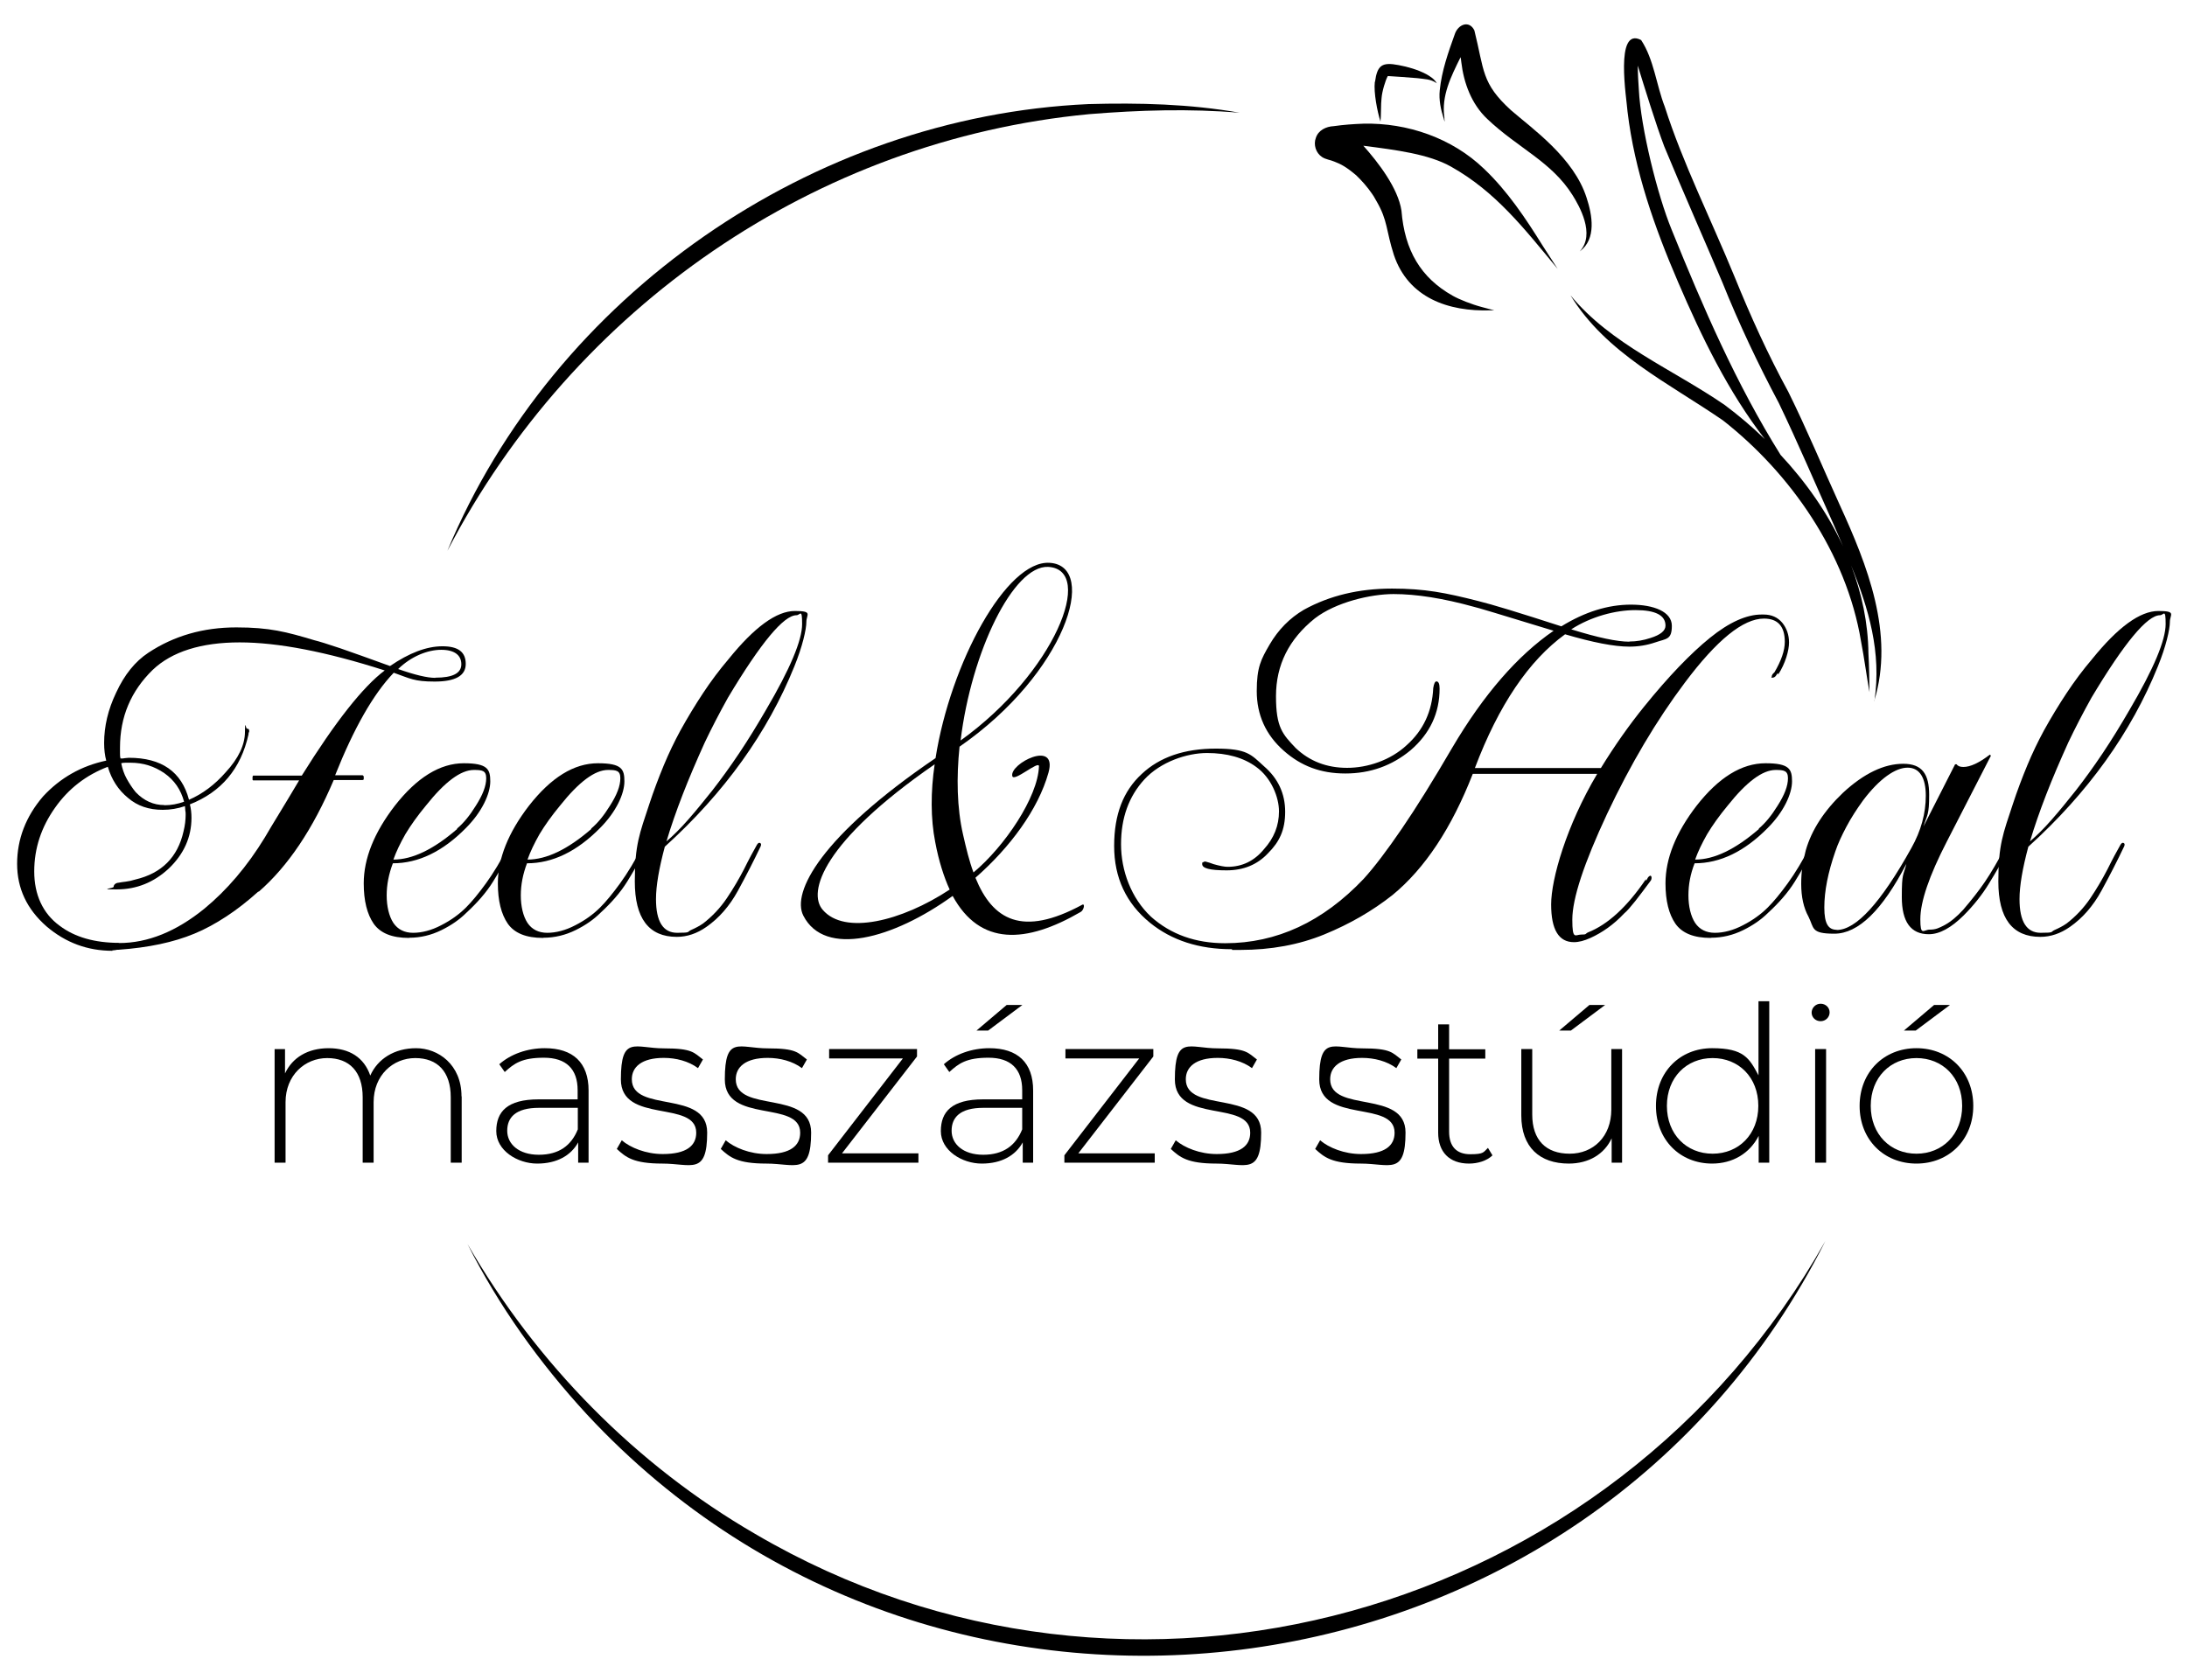 <?xml version="1.0" encoding="UTF-8"?>
<svg id="Layer_1" xmlns="http://www.w3.org/2000/svg" version="1.1" viewBox="0 0 1239.2 952.2">
  <!-- Generator: Adobe Illustrator 29.6.0, SVG Export Plug-In . SVG Version: 2.1.1 Build 207)  -->
  <g>
    <g>
      <path d="M261.6,621.4v37.6h-6.2v-37.1c0-14.5-7.5-22.2-20.1-22.2s-23.6,9.7-23.6,25v34.3h-6.2v-37.1c0-14.5-7.5-22.2-20.1-22.2s-23.6,9.7-23.6,25v34.3h-6.2v-64.4h5.9v13.8c4.2-9,12.9-14.3,24.7-14.3s20.1,5.3,23.6,15.5c4.2-9.4,13.6-15.5,26-15.5s25.7,9.2,25.7,27.3h0Z"/>
      <path d="M333.5,618.2v40.8h-5.9v-11.5c-4.1,7.4-12,12-23.2,12s-23.2-7.4-23.2-18.4,6.2-18,24-18h22.1v-5.2c0-12-6.5-18.4-19.1-18.4s-16.9,3.3-22.2,8.1l-3.1-4.4c6.4-5.7,15.8-9.1,25.8-9.1,15.9,0,24.8,8.1,24.8,24h0ZM327.4,640v-12.1h-22c-13.3,0-18,5.5-18,13s6.5,13.6,17.9,13.6,18.4-5.2,22.1-14.4Z"/>
      <path d="M349.5,651.2l2.8-4.9c4.9,4.2,13.7,7.8,23.2,7.8,13.6,0,19-4.8,19-12.1,0-18.7-42.7-4.9-42.7-30.2s8.1-17.6,24.4-17.6,17,2.5,22.1,6.3l-2.8,4.9c-5.4-4-12.5-5.8-19.4-5.8-12.6,0-18.1,5.2-18.1,12.1,0,19.4,42.7,5.7,42.7,30.2s-9,17.6-25.4,17.6-20.7-3.6-25.8-8.3h0Z"/>
      <path d="M408.4,651.2l2.8-4.9c4.9,4.2,13.7,7.8,23.2,7.8,13.6,0,19-4.8,19-12.1,0-18.7-42.7-4.9-42.7-30.2s8.1-17.6,24.4-17.6,17,2.5,22.1,6.3l-2.8,4.9c-5.4-4-12.5-5.8-19.4-5.8-12.6,0-18.1,5.2-18.1,12.1,0,19.4,42.7,5.7,42.7,30.2s-9,17.6-25.4,17.6-20.7-3.6-25.8-8.3h0Z"/>
      <path d="M520.4,653.7v5.3h-51.2v-4.2l42.4-54.9h-41.8v-5.3h49.8v4.2l-42.5,54.9h43.3Z"/>
      <path d="M585.4,618.2v40.8h-5.9v-11.5c-4.1,7.4-12,12-23.2,12s-23.2-7.4-23.2-18.4,6.2-18,24-18h22.1v-5.2c0-12-6.5-18.4-19.1-18.4s-16.9,3.3-22.2,8.1l-3.1-4.4c6.4-5.7,15.8-9.1,25.8-9.1,15.9,0,24.8,8.1,24.8,24h0ZM579.2,640v-12.1h-22c-13.3,0-18,5.5-18,13s6.5,13.6,17.9,13.6,18.4-5.2,22.1-14.4ZM560,584.1h-6.7l17.1-14.5h8.9l-19.4,14.5h0Z"/>
      <path d="M654.3,653.7v5.3h-51.2v-4.2l42.4-54.9h-41.8v-5.3h49.8v4.2l-42.5,54.9h43.3Z"/>
      <path d="M663.4,651.2l2.8-4.9c4.9,4.2,13.7,7.8,23.2,7.8,13.6,0,19-4.8,19-12.1,0-18.7-42.7-4.9-42.7-30.2s8.1-17.6,24.4-17.6,17,2.5,22.1,6.3l-2.8,4.9c-5.4-4-12.5-5.8-19.4-5.8-12.6,0-18.1,5.2-18.1,12.1,0,19.4,42.7,5.7,42.7,30.2s-9,17.6-25.4,17.6-20.7-3.6-25.8-8.3h0Z"/>
    </g>
    <g>
      <path d="M745.2,651.2l2.8-4.9c4.9,4.2,13.7,7.8,23.2,7.8,13.6,0,19-4.8,19-12.1,0-18.7-42.7-4.9-42.7-30.2s8.1-17.6,24.4-17.6,17,2.5,22.1,6.3l-2.8,4.9c-5.4-4-12.5-5.8-19.4-5.8-12.6,0-18.1,5.2-18.1,12.1,0,19.4,42.7,5.7,42.7,30.2s-9,17.6-25.4,17.6-20.7-3.6-25.8-8.3h0Z"/>
      <path d="M845.6,654.9c-3.2,3.1-8.4,4.6-13.2,4.6-11.3,0-17.5-6.7-17.5-17.5v-42h-11.8v-5.3h11.8v-14.1h6.2v14.1h20.5v5.3h-20.5v41.4c0,8.3,4.1,12.8,12,12.8s7.4-1.2,10-3.6l2.6,4.3h0Z"/>
      <path d="M919.1,594.6v64.4h-5.9v-13.8c-4.2,9-13,14.3-24.3,14.3-16.4,0-26.9-9.2-26.9-27.3v-37.6h6.2v37.1c0,14.5,7.8,22.2,21.2,22.2s23.6-9.7,23.6-25v-34.3h6.2,0ZM890.2,584.1h-6.7l17.1-14.5h8.9l-19.4,14.5h0Z"/>
      <path d="M1002.5,567.5v91.5h-6v-15.2c-5.1,10-14.8,15.7-26.4,15.7-18.1,0-31.8-13.4-31.8-32.7s13.7-32.7,31.8-32.7,21.1,5.7,26.3,15.4v-42h6.2ZM996.3,626.8c0-16.2-11.1-27.1-25.9-27.1s-25.9,11-25.9,27.1,11.1,27.1,25.9,27.1,25.9-11,25.9-27.1Z"/>
      <path d="M1026.5,574c0-2.7,2.2-5.1,5.1-5.1s5.1,2.2,5.1,4.9-2.2,5-5.1,5-5.1-2.2-5.1-4.9h0ZM1028.5,594.6h6.2v64.4h-6.2v-64.4Z"/>
      <path d="M1053.7,626.8c0-19.1,13.7-32.7,32.2-32.7s32.2,13.6,32.2,32.7-13.7,32.7-32.2,32.7-32.2-13.6-32.2-32.7ZM1111.8,626.8c0-16.2-11.1-27.1-25.9-27.1s-25.9,11-25.9,27.1,11.1,27.1,25.9,27.1,25.9-11,25.9-27.1ZM1096,569.6h8.9l-19.4,14.5h-6.7l17.1-14.5Z"/>
    </g>
  </g>
  <path d="M1062,397.2c11.6-37.9-3.9-76.8-19.6-111.1-9.7-21.3-18.7-43-29.1-64-11.5-21.1-21.4-42.9-30.4-65.1-13.6-33.1-29.5-64.8-39.6-96.5-4.8-12.3-6.1-26.7-13.4-37.8-15.1-7.9-8.2,33.4-7.7,40.6,4,33.5,15.3,65.6,28.6,96.5,13.4,31.2,28.4,62.2,49.2,89.1-7.2-7-14.9-13.5-22.8-19.4-29.7-20.4-64.4-34.3-87.3-62.1,20,32.8,55.8,49.8,86.4,70.9,37.9,29.7,69.9,75,78.2,125.2,1.8,9.2,3.3,20.8,4.8,28.8-.1-7.3-.2-14.6-.6-21.9-.2-17.4-3.8-34.1-9.8-49.9,9.9,24.4,17.3,49.2,13.2,76.8h0ZM1008.9,257.8c-25.1-40.1-44-83.8-61.7-127.6-8.1-19.7-17.5-57.7-18.6-79.4-.3-4.3-.6-9.2-.6-13.6,3.8,12.3,10.3,33.4,15,45.8,10.7,25.9,22.1,51.5,33,77.2,9.4,23.4,20.1,46,31.9,68.2,10.9,22.7,20.7,45.8,31,68.7,1.8,4.2,3.6,8.3,5.4,12.5-8.8-19-21.1-36.5-35.5-51.9h0Z"/>
  <g>
    <path d="M882.6,152.4c-19-22.9-35-43.7-60.5-58-12.7-7.1-31-9.4-49.6-11.8,8.5,9.5,19.7,24.1,21.6,36.8,1.8,22.5,10.9,38,29,48.2,3.7,2.1,10.7,4.9,16.8,6.5,2.3.6,4.5,1.2,6.8,1.8-.7,0-1.4,0-2.1,0-24,.8-46.6-7.1-54.8-31.4-4.5-14-3.4-19.4-9.8-30.4-.5-.9-1.1-1.9-1.6-2.8-.3-.5-.7-1-1-1.5-2.6-3.8-5.6-7.2-8.9-10.4-5.9-5-8.8-6.4-12.4-7.8-2.3-1-4.9-1.2-7-2.6-3.5-2.3-5-7-3.5-10.9,1.4-4.3,5.8-6.4,10.1-6.6,5.6-.8,11.2-1.2,16.8-1.4,25-.6,50.3,8.2,68.3,25.5,13.4,12.7,23.7,28.2,33.4,43.8"/>
    <path d="M818.1,67.4c-1.7-5.2-2.9-10.8-2.3-16.3,1.1-10.9,4.8-21.4,8.5-31.7,1.8-5.5,8.1-8.2,11.1-2.2,5.7,22.8,3.9,29.9,20.8,45.3,12.1,10.5,35.6,26.9,42.8,49.6,3.2,9.7,5.7,23.4-3.9,30.4,9.1-9.7-.4-26-4-31.8-11.9-19.1-31.1-26.8-48.4-43.3-8.9-8.4-13.3-20.3-14.7-32.2-.1-.9-.2-1.8-.4-2.8-5.5,11.1-10.9,21.9-9.2,34,0,1.6.5,4-.3,1.1h0Z"/>
    <path d="M779.1,46.4c1.3-9.5,4-11.3,13.4-9.5,5.4,1,10.8,2.6,15.6,5.1,2.3,1.3,4.7,2.8,6,5.2-3.5-2.5-6.8-2.3-11-2.9-5.1-.4-12.4-1-16.7-1.2,0,0-.1.2-.2.3-1.1,2-3.1,8.2-3.4,12.4-.4,2.8-.2,10.3-.6,13.1-1.8-5.7-3.9-16.4-3.2-22.5h0Z"/>
  </g>
  <g>
    <g>
      <path d="M63.7,538.9c-14.1,0-26.5-4.6-37.3-13.8-11.2-9.8-16.7-21.6-16.7-35.5s4.9-26.8,14.7-38.2c9.8-10.6,21.7-17.3,35.8-20.3-.8-2.9-1.2-6.3-1.2-10,0-9.4,2.2-18.9,6.8-28.5,4.7-10.2,10.8-17.7,18.2-22.6,14.5-9.6,31.1-14.4,49.9-14.4s28.3,2.5,44.3,7.3c2.5.6,7.4,2.1,14.5,4.5,7.1,2.5,16.6,5.8,28.3,10.1,10.8-7.4,20.7-11.2,29.7-11.2s13.2,3.3,13.2,10-5.9,10-17.6,10-13.8-1.7-23.2-5c-11.6,12.1-22.6,31.5-33.2,58.1h15.6l.6.6v1.8l-.6.3h-16.4c-11.8,27.8-25.9,48.9-42.6,63.4v-.3c-6.1,5.5-12.1,10.2-18.2,14.2s-12.1,7.3-18.2,9.8c-11.8,4.9-26,7.9-42.9,9.1-.6,0-1.2,0-1.8.2-.6,0-1.2.2-1.8.2h0ZM67.5,534.5c16.2,0,32.3-6.5,48.2-19.4,12.9-10.6,24.4-24.1,34.4-40.5,2.2-3.7,4.8-8.2,8.1-13.5,3.2-5.3,7-11.5,11.3-18.8h-26.1l-.3-.3v-1.8l.3-.6h27.6c19-30.5,34.7-50.4,47-59.6-33.1-10.6-60.5-15.9-82.2-15.9s-38.4,5.2-49.3,15.6c-12.3,12-18.5,26.6-18.5,44v3.1c0,1.1,0,2.1.3,3.1,1,0,1.8,0,2.5-.2.7,0,1.4-.2,2.2-.2,18.6,0,29.9,7.9,34.1,23.8,7.6-3.3,14.6-8.5,20.8-15.6,7.2-7.8,10.9-15.5,10.9-22.9s.4-1.8,1.2-1.8,1.2.4,1.2,1.2,0,.5-.2.9-.2.8-.2,1.2c-4.3,19.4-15.4,32.6-33.2,39.6.6,2.3.9,4.9.9,7.6,0,11-4.3,20.6-12.9,28.8-8.4,7.8-18.2,11.8-29.4,11.8s-1.8-.5-1.8-1.5,1-2.2,2.9-2.3c1-.2,2.3-.4,4-.6,1.7-.2,3.5-.6,5.4-1.2,14.9-3.5,24-12.6,27.3-27.3.4-1.6.7-3.2.9-4.8.2-1.7.3-3.2.3-4.5s0-1.6-.2-2.5c0-.9-.2-1.7-.2-2.5-4.1,1.4-8.3,2.1-12.6,2.1-7.8,0-14.4-2.2-19.7-6.8-5.5-4.5-9.3-10.4-11.4-17.6-12.3,4.7-22.3,12.4-29.9,23.2-7.8,11-11.8,23-11.8,36.1s4.8,23.8,14.4,30.8c8.6,6.5,19.9,9.7,33.8,9.7h0ZM93.1,456.4c3.9,0,7.6-.7,11.2-2-1.8-6.8-5.5-12.2-11.2-16.2-5.7-3.9-12-5.9-19.1-5.9h-2.5c-.9,0-1.8,0-2.8.3.6,3.1,1.6,6.1,3.1,8.8,1.5,2.7,3.2,5.3,5.1,7.6,4.7,4.9,10.1,7.3,16.2,7.3h0ZM246.7,384.1c9.8,0,14.7-2.5,14.7-7.6s-3.8-8.2-11.4-8.2-16.9,3.6-24.4,10.9c9.4,3.3,16.4,5,21.1,5h0Z"/>
      <path d="M231.7,531.6c-9.6,0-16.2-2.7-20-8.1-3.7-5.4-5.6-13-5.6-22.8,0-14.1,5.9-28.8,17.6-44,12.5-16,25.6-24.1,39.1-24.1s15,3.4,15,10.3-4.6,17.2-13.8,26.4c-13.1,13.3-26.9,20-41.4,20-2.3,6.1-3.5,12.1-3.5,18.2s1.3,11.8,3.8,15.6c2.5,3.7,6.3,5.6,11.2,5.6s10.4-1.4,15.9-4.3c5.5-2.8,10.2-6.2,14.1-10.1,3.3-3.3,7.1-7.9,11.3-13.7s8.5-12.9,12.8-21.3c.6-1,1.2-1.5,1.8-1.5,1.2,0,1.2,1,0,2.9-3.3,6.7-6.9,13-10.7,19.1-3.8,6.1-8.9,11.9-15.1,17.6-3.7,3.7-8.4,7-14.1,9.8-5.7,2.8-11.8,4.3-18.2,4.3h0ZM222.9,487.2c10.8,0,22.8-5.8,36.1-17.3v-.3c3.7-3.1,7.2-7.4,10.6-12.9,3.9-6.1,5.9-11.2,5.9-15.6s-2.3-4.7-7-4.7c-7.4,0-16.4,6.7-27,20-4.9,5.9-8.8,11.4-11.8,16.4-2.9,5.1-5.2,9.9-6.8,14.4h0Z"/>
      <path d="M307.7,531.6c-9.6,0-16.2-2.7-20-8.1-3.7-5.4-5.6-13-5.6-22.8,0-14.1,5.9-28.8,17.6-44,12.5-16,25.5-24.1,39.1-24.1s15,3.4,15,10.3-4.6,17.2-13.8,26.4c-13.1,13.3-26.9,20-41.4,20-2.3,6.1-3.5,12.1-3.5,18.2s1.3,11.8,3.8,15.6c2.5,3.7,6.3,5.6,11.2,5.6s10.4-1.4,15.9-4.3c5.5-2.8,10.2-6.2,14.1-10.1,3.3-3.3,7.1-7.9,11.3-13.7s8.5-12.9,12.8-21.3c.6-1,1.2-1.5,1.8-1.5,1.2,0,1.2,1,0,2.9-3.3,6.7-6.9,13-10.7,19.1-3.8,6.1-8.9,11.9-15.1,17.6-3.7,3.7-8.4,7-14.1,9.8-5.7,2.8-11.8,4.3-18.2,4.3h0ZM298.9,487.2c10.8,0,22.8-5.8,36.1-17.3v-.3c3.7-3.1,7.2-7.4,10.6-12.9,3.9-6.1,5.9-11.2,5.9-15.6s-2.3-4.7-7-4.7c-7.4,0-16.4,6.7-27,20-4.9,5.9-8.8,11.4-11.8,16.4-2.9,5.1-5.2,9.9-6.8,14.4h0Z"/>
      <path d="M383.5,531c-15.9,0-23.8-10.5-23.8-31.4s2.7-27.1,8.2-43.8c2.5-7.6,5.3-15,8.2-22,2.9-7,6.1-13.6,9.4-19.7,4.1-7.4,8.4-14.5,12.9-21.3,4.5-6.8,9.3-13.2,14.4-19.2,14.7-18.2,27.2-27.3,37.6-27.3s6.5,2,6.5,6.2-2.2,13.9-6.8,25.2c-15.1,37.4-39.5,71.5-73.4,102.2-3.3,12.3-5,22.2-5,29.7,0,12.7,4,19.1,12,19.1s5.4-.5,7.9-1.6c2.5-1.1,4.8-2.3,6.8-3.7,5.3-4.1,9.8-8.9,13.5-14.4,3.7-5.5,6.9-11,9.7-16.4,2.7-5.5,5.2-10.1,7.3-13.8.6-1,1.2-1.3,1.8-1s.7.9.3,1.9c-3.9,8.2-8.2,16.6-12.9,25.2-4.7,8.6-10.7,15.5-17.9,20.5-5.3,3.7-10.9,5.6-16.7,5.6h0ZM377.6,476.9c3.9-3.3,8-7.4,12.3-12.3,4.3-4.9,8.9-10.5,13.8-16.7,4.9-6.3,9.9-13.2,15-20.8,5.1-7.6,10.2-15.9,15.3-24.7,13.7-23.3,20.5-39.5,20.5-48.7s-1.1-5-3.2-5c-7.2,0-20.2,15.6-38.8,46.7-4.9,8.8-9.3,17.3-13.2,25.5-4.7,10.4-8.9,20.2-12.5,29.5-3.6,9.3-6.7,18.2-9.2,26.6h0Z"/>
    </g>
    <path d="M594.8,319c27.9,1.8,9.1,62.5-51.1,104.2-1.8,17.3-1.5,34.7,2,49.9,1.8,7.9,3.5,15,5.9,21.4,17.6-14.7,36.5-42.6,37.1-60.2,0-3.5-14.2,9.1-15.1,5.6-1.8-7,25.8-21.1,20.5-2-5.9,21.1-22,42.6-41.4,59.6,9.7,23.8,26.4,33.8,60.5,15.3,1.8-.9.9,3.2-.9,4.1-30.8,17.9-57,19.4-72.5-9.1-33.8,24.4-72.5,34.9-84.6,11.2-6.8-13.2,10-45.2,74.9-89.3,8.5-54,40.2-112.2,64.6-110.7h0ZM529.9,477.2c-2.6-13.2-2.6-28.5-.3-44-63.4,43.8-72.2,72.5-63.4,82.5,12.3,14.4,44.6,6.5,71.9-11.5-3.2-7-6.2-16.2-8.2-27h0ZM593.9,321.3c-19.7-.9-43.5,48.1-49.6,98.4,53.2-38.2,76.6-96.9,49.6-98.4Z"/>
    <g>
      <path d="M698,538c-18.6,0-34.1-5-46.4-15-13.5-11-20.3-25.5-20.3-43.5s5.2-31.2,15.6-40.8c10.2-9.6,24.2-14.4,42-14.4s19.9,3.3,27.3,10c8,6.9,12,15.5,12,25.8s-3.2,17-9.7,23.5c-6.1,6.5-13.9,9.7-23.5,9.7s-13.8-1.2-13.8-3.5,0-.5.3-.9c.4-.4.9-.6,1.5-.6,1.6.4,3.1.9,4.7,1.5,3.5,1,6.2,1.5,7.9,1.5,8.2,0,15.1-3.3,20.6-10,5.7-6.3,8.5-13.4,8.5-21.4s-4.3-19-12.9-25.2c-7.2-5.3-16.5-7.9-27.9-7.9s-26.3,5-35.5,15c-8.8,9.6-13.2,21.8-13.2,36.7s5.7,30.5,17,41.1c11.2,10,25.2,15,42,15,29.2,0,55.3-12.1,78.4-36.4,6.1-6.7,13.3-16.2,21.7-28.5,8.4-12.3,17.9-27.6,28.5-45.8,17.8-30.2,37-52.3,57.5-66.4-29.4-9-44.3-13.5-44.9-13.5-17.6-4.9-32.9-7.3-45.8-7.3s-32.7,4.6-44.6,13.8c-14.7,11.8-22,26.4-22,44.1s3.7,21.5,11.2,29.4c7.8,7.4,17.5,11.2,29.1,11.2s24.6-4.3,33.8-12.9c9.4-8.4,14.4-19.2,15-32.3.4-2.5,1-3.8,1.8-3.8,1.2,0,1.8,1.4,1.8,4.1,0,13.9-5.5,25.5-16.4,34.9-10.6,8.8-22.9,13.2-37,13.2s-25.2-4.3-34.9-12.9c-10.2-9-15.3-20.3-15.3-33.8s2.4-18,7.3-26.4c4.9-8.4,11.4-15,19.4-19.7,14.5-8,31.1-12,49.9-12s30.5,2.4,48.7,7c3.9,1,9.8,2.6,17.6,5,7.8,2.4,17.7,5.5,29.7,9.4,13.3-8.2,26.4-12.3,39.4-12.3s23.2,4,23.2,12-3.1,7.2-9.4,9.4c-4.7,1.6-9.6,2.4-14.7,2.4-8.6,0-20.8-2.4-36.4-7-20.5,14.9-37.6,40.1-51.1,75.8h71.4c7.8-12.7,16-24.3,24.4-34.7,13.9-17.2,26.4-30.2,37.4-39.1s20.8-13.2,29.2-13.2h1.2c4.5,0,8,1.6,10.6,4.7,2.5,3.1,3.8,6.9,3.8,11.2s-2,11.8-6.2,18.2v-.3c0-.8-.3-.6-.9.4-.6,1.1-1.4,1.6-2.4,1.6s-.3-.2-.3-.6c0-.8.5-1.6,1.5-2.4,3.9-6.6,5.9-12.4,5.9-17.3,0-8.8-3.9-13.2-11.8-13.2-11.8,0-26.7,12.1-44.9,36.4-16,21.3-30.7,46.1-44,74.3-13.1,28-19.7,48-19.7,59.9s1.7,8.5,5,8.5,2.2-.4,3.8-1.2c11.4-4.5,22.3-14.6,32.9-30.2v.3c0,.8.2.6.7-.4.5-1.1,1.1-1.7,1.9-1.9.4.2.6.6.6,1.2s-.2,1.4-.6,1.8c-3.3,4.5-6.2,8.3-8.7,11.5-2.5,3.1-4.5,5.5-6.3,7-2.9,3.1-6,5.8-9.2,8.1s-6.5,4.2-9.8,5.7c-1.8.8-3.4,1.4-5,1.8-1.6.4-3,.6-4.4.6-8.6,0-12.9-7.1-12.9-21.4s8.7-44.8,26.1-74h-70.5c-12,30.7-27.1,53.6-45.5,68.7-11.4,9-24.2,16.4-38.6,22.3-14.4,5.9-30.3,8.8-47.7,8.8h-4.5ZM923.2,363.6c4.1,0,8.1-.7,12-2,5.7-1.8,8.5-4.1,8.5-7,0-5.9-5.7-8.8-17-8.8s-25.1,3.6-36.4,10.9c15.1,4.7,26,7,32.9,7h0Z"/>
      <path d="M969.3,531.6c-9.6,0-16.2-2.7-20-8.1-3.7-5.4-5.6-13-5.6-22.8,0-14.1,5.9-28.8,17.6-44,12.5-16,25.5-24.1,39.1-24.1s15,3.4,15,10.3-4.6,17.2-13.8,26.4c-13.1,13.3-26.9,20-41.4,20-2.4,6.1-3.5,12.1-3.5,18.2s1.3,11.8,3.8,15.6c2.5,3.7,6.3,5.6,11.2,5.6s10.4-1.4,15.9-4.3c5.5-2.8,10.2-6.2,14.1-10.1,3.3-3.3,7.1-7.9,11.3-13.7s8.5-12.9,12.8-21.3c.6-1,1.2-1.5,1.8-1.5,1.2,0,1.2,1,0,2.9-3.3,6.7-6.9,13-10.7,19.1-3.8,6.1-8.9,11.9-15.1,17.6-3.7,3.7-8.4,7-14.1,9.8-5.7,2.8-11.8,4.3-18.2,4.3h0ZM960.5,487.2c10.8,0,22.8-5.8,36.1-17.3v-.3c3.7-3.1,7.2-7.4,10.6-12.9,3.9-6.1,5.9-11.2,5.9-15.6s-2.4-4.7-7-4.7c-7.4,0-16.4,6.7-27,20-4.9,5.9-8.8,11.4-11.8,16.4-2.9,5.1-5.2,9.9-6.8,14.4h0Z"/>
      <path d="M1092.9,529.5c-10.2,0-15.3-7-15.3-21.1s.9-11.8,2.6-18.8c-13.7,26.4-27.3,39.6-40.8,39.6s-11.4-3.2-14.7-9.7c-2.7-4.9-4.1-11.1-4.1-18.5s.9-12.4,2.6-19.1c3.3-11.5,10.4-22.4,21.1-32.6,11.9-11,23.3-16.4,34.1-16.4s14.7,5.9,14.7,17.6-1.1,11.1-3.2,17.9l17.9-35.2h.9c.6,1,1.9,1.5,3.8,1.5,3.9,0,8.9-2.3,15-7l.6.6-25,48.7c-10,19.4-15,34.1-15,44s1.8,5.9,5.3,5.9,5.2-.9,8.5-2.6c3.3-1.8,6.9-4.7,10.6-8.8,4.7-5.5,8.8-10.7,12.2-15.7,3.4-5,7.4-11.8,11.9-20.4.6-1,1.2-1.5,1.8-1.5,1.2,0,1.2,1,0,2.9-3.5,6.7-7.3,13.3-11.3,19.8-4,6.6-8.9,12.7-14.5,18.3-7.1,7-13.6,10.6-19.7,10.6h0ZM1040.7,527.1c11,0,25.1-15.5,42.3-46.4,5.5-9.8,8.2-19.7,8.2-29.7s-3.4-15.9-10.3-15.9-15.9,6.2-25.2,18.5c-3.7,5.1-6.9,10.1-9.5,15-2.6,4.9-4.8,9.6-6.3,14.1-4.1,11.8-6.2,22.3-6.2,31.7s2.4,12.6,7.1,12.6h0Z"/>
      <path d="M1156.1,531c-15.9,0-23.8-10.5-23.8-31.4s2.7-27.1,8.2-43.8c2.5-7.6,5.3-15,8.2-22,2.9-7,6.1-13.6,9.4-19.7,4.1-7.4,8.4-14.5,12.9-21.3,4.5-6.8,9.3-13.2,14.4-19.2,14.7-18.2,27.2-27.3,37.6-27.3s6.5,2,6.5,6.2-2.2,13.9-6.8,25.2c-15.1,37.4-39.5,71.5-73.4,102.2-3.3,12.3-5,22.2-5,29.7,0,12.7,4,19.1,12,19.1s5.4-.5,7.9-1.6c2.5-1.1,4.8-2.3,6.8-3.7,5.3-4.1,9.8-8.9,13.5-14.4,3.7-5.5,6.9-11,9.7-16.4,2.7-5.5,5.2-10.1,7.3-13.8.6-1,1.2-1.3,1.8-1,.6.3.7.9.3,1.9-3.9,8.2-8.2,16.6-12.9,25.2-4.7,8.6-10.7,15.5-17.9,20.5-5.3,3.7-10.9,5.6-16.7,5.6h0ZM1150.2,476.9c3.9-3.3,8-7.4,12.3-12.3,4.3-4.9,8.9-10.5,13.8-16.7,4.9-6.3,9.9-13.2,15-20.8,5.1-7.6,10.2-15.9,15.3-24.7,13.7-23.3,20.5-39.5,20.5-48.7s-1.1-5-3.2-5c-7.2,0-20.2,15.6-38.8,46.7-4.9,8.8-9.3,17.3-13.2,25.5-4.7,10.4-8.9,20.2-12.5,29.5-3.6,9.3-6.7,18.2-9.2,26.6h0Z"/>
    </g>
  </g>
  <path d="M253.5,312.2c60.3-144.9,206.5-246.1,363.2-253.2,28.5-.8,57.7-.1,85.7,4.9-28.3-2.4-57-1.5-85.3.8-155.2,14.8-291.7,109.4-363.6,247.5h0Z"/>
  <path d="M1034.3,703.4c-134.3,266.5-499.4,316.4-701.9,98.1-26.7-29-49.8-61.3-67.5-96.4,39,67.7,95.5,125.2,163,164.3,212.1,124.4,486.1,47.6,606.4-166h0Z"/>
</svg>